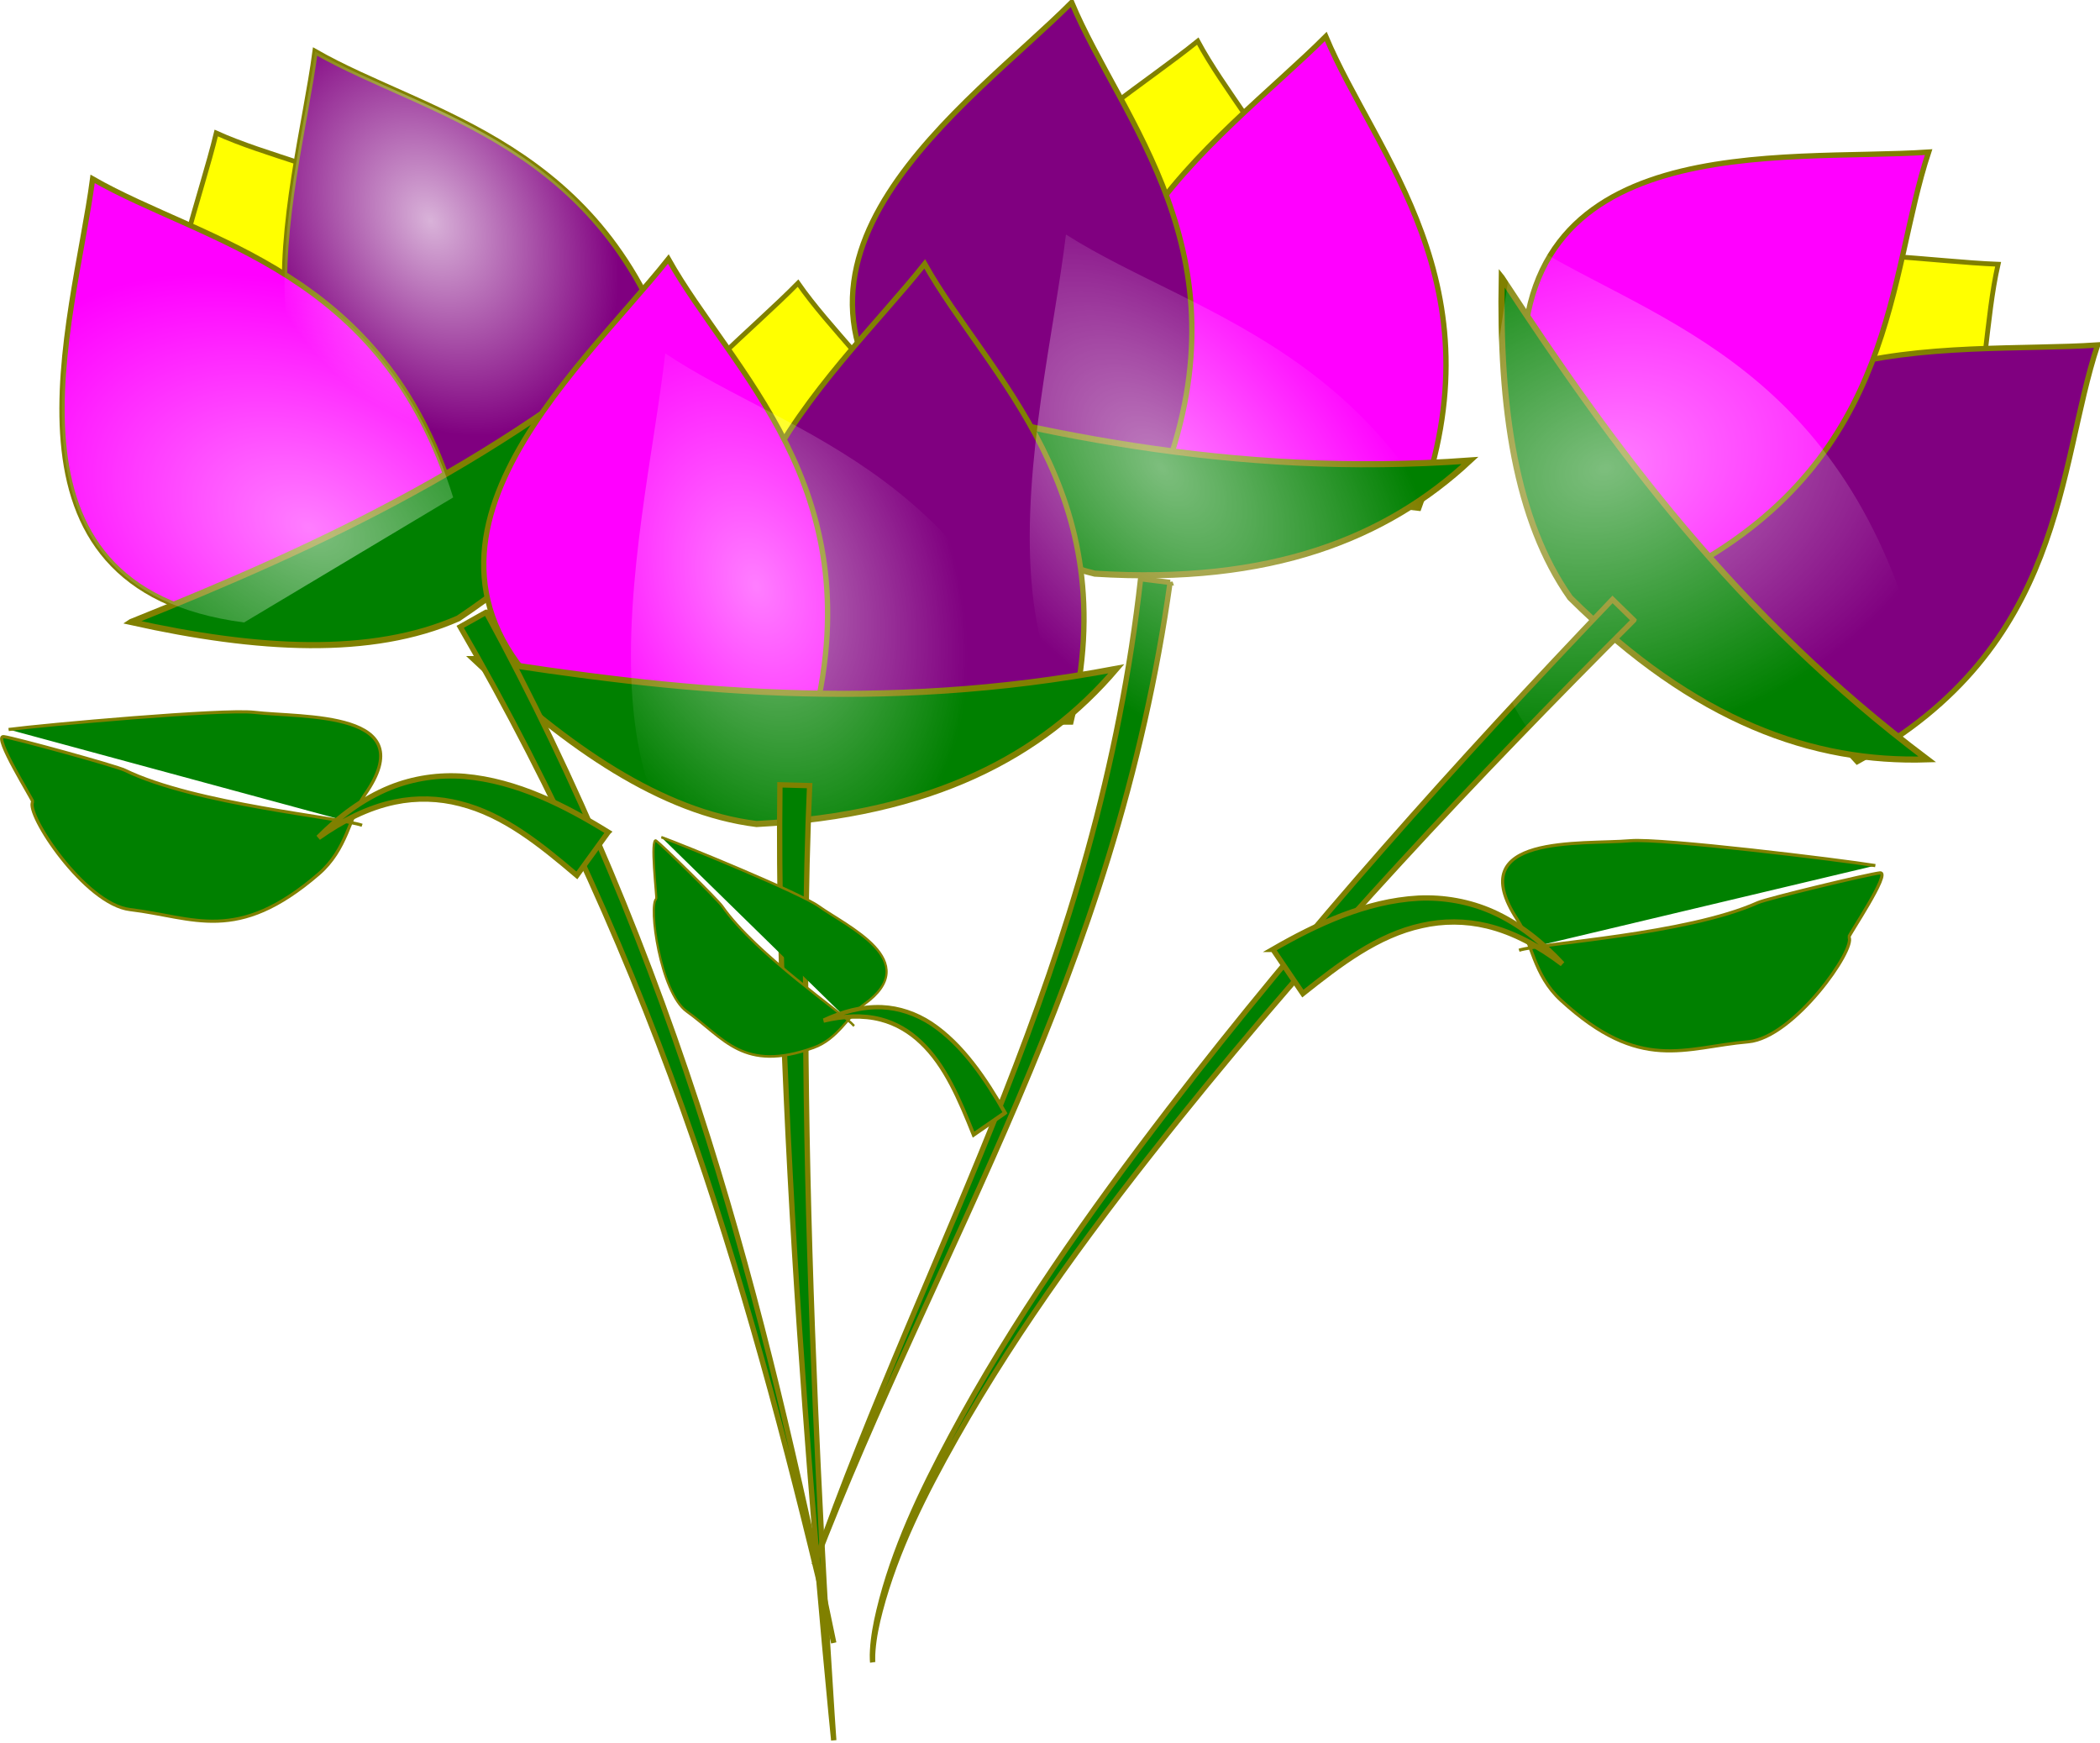 <?xml version="1.0" encoding="UTF-8"?>
<svg version="1.1" viewBox="0 0 706.71 586.57" xmlns="http://www.w3.org/2000/svg" xmlns:xlink="http://www.w3.org/1999/xlink">
<defs>
<linearGradient id="a">
<stop stop-color="#fff" offset="0"/>
<stop stop-color="#fff" stop-opacity="0" offset="1"/>
</linearGradient>
<radialGradient id="g" cx="358.77" cy="131.51" r="32.199" gradientTransform="matrix(1.542 -.922 1.229 2.054 -540.66 333.45)" gradientUnits="userSpaceOnUse" xlink:href="#a"/>
<radialGradient id="f" cx="322.9" cy="142.34" r="32.199" gradientTransform="matrix(1.095 1.669 -1.114 .731 114.83 -474.92)" gradientUnits="userSpaceOnUse" xlink:href="#a"/>
<filter id="b" x="-.026" y="-.023" width="1.051" height="1.045" color-interpolation-filters="sRGB">
<feGaussianBlur stdDeviation="0.781"/>
</filter>
<radialGradient id="e" cx="304.48" cy="129.17" r="32.199" gradientTransform="matrix(1,0,0,1.332,-19.069,-28.165)" gradientUnits="userSpaceOnUse" xlink:href="#a"/>
<radialGradient id="d" cx="304.48" cy="129.17" r="32.199" gradientTransform="matrix(1.522 1.014 -1.025 .846 -45.632 -273.97)" gradientUnits="userSpaceOnUse" xlink:href="#a"/>
<radialGradient id="c" cx="304.48" cy="129.17" r="32.199" gradientTransform="matrix(.926 -.292 .485 1.579 -59.264 28.807)" gradientUnits="userSpaceOnUse" xlink:href="#a"/>
</defs>
<g transform="translate(-29.311 -198.44)">
<g transform="matrix(1.785 .205 -.205 1.785 -142.01 -26.759)" stroke="#808000">
<path d="m314.5 165.16c-38.736-24.762 1.346-52.206 18.283-69.466 11.826 17.044 37.959 34.345 27.424 69.466z" fill="#ff0" stroke-width=".901px"/>
<path d="m338.25 177.89c-38.676-30.582 1.344-64.478 18.254-85.796 11.808 21.05 37.9 42.419 27.382 85.796z" fill="#f0f" stroke-width="1px"/>
<path d="m290.24 176.98c-38.676-30.582 1.344-64.478 18.254-85.796 11.808 21.05 37.9 42.419 27.382 85.796z" fill="#800080" stroke-width="1px"/>
<path d="m272.06 166.1c17.649 16.711 35.298 28.67 52.947 30.887 33.046-1.7 53.552-12.867 67.387-29.07-44.057 8.33-82.611 4.199-120.33-1.817z" fill="#008000" stroke-width="1.145px"/>
</g>
<g transform="matrix(1.21,1.329,-1.329,1.21,426.24,-270.69)" stroke="#808000">
<path d="m314.5 165.16c-38.736-24.762 1.346-52.206 18.283-69.466 11.826 17.044 37.959 34.345 27.424 69.466z" fill="#ff0" stroke-width=".901px"/>
<path d="m338.25 177.89c-38.676-30.582 1.344-64.478 18.254-85.796 11.808 21.05 37.9 42.419 27.382 85.796z" fill="#800080" stroke-width="1px"/>
<path d="m290.24 176.98c-38.676-30.582 1.344-64.478 18.254-85.796 11.808 21.05 37.9 42.419 27.382 85.796z" fill="#f0f" stroke-width="1px"/>
<path d="m272.06 166.1c17.649 16.711 35.298 28.67 52.947 30.887 33.046-1.7 53.552-12.867 67.387-29.07-44.057 8.33-82.611 4.199-120.33-1.817z" fill="#008000" stroke-width="1.145px"/>
</g>
<path d="m137.97 367.18c-82.565-2.45-46.078-81.735-35.885-123.97 33.955 15.37 90.207 17.943 106.36 81.811z" fill="#ff0" stroke="#808000" stroke-width="1.618px"/>
<path d="m186.34 364.9c-87.845-11.48-57.4-100.66-50.99-149.12 37.622 21.565 97.563 30.445 121.35 107.03z" fill="#800080" stroke="#808000" stroke-width="1.797px"/>
<path d="m111.47 407.77c-87.837-11.48-57.396-100.65-50.986-149.12 37.622 21.56 97.566 30.44 121.36 107.03z" fill="#f0f" stroke="#808000" stroke-width="1.797px"/>
<path d="m73.406 407.77c42.626 9.487 80.869 11.647 110.13-1.214 49.384-33.102 70.702-69.234 77.087-106.98-60.245 53.481-123.5 82.673-187.21 108.19z" fill="#008000" stroke="#808000" stroke-width="2.058px"/>
<path d="m186.34 364.9c-87.845-11.48-57.4-100.66-50.99-149.12 37.622 21.565 97.563 30.445 121.35 107.03z" fill="url(#g)" opacity=".7"/>
<path transform="matrix(1.542 -.922 .922 1.542 -499.28 402.62)" d="m290.24 176.98c-38.676-30.582 1.344-64.478 18.254-85.796 11.808 21.05 37.9 42.419 27.382 85.796z" fill="url(#f)" filter="url(#b)" opacity=".7"/>
<g transform="matrix(1.797,0,0,1.797,-300.14,121.76)" stroke="#808000">
<path d="m314.5 165.16c-38.736-24.762 1.346-52.206 18.283-69.466 11.826 17.044 37.959 34.345 27.424 69.466z" fill="#ff0" stroke-width=".901px"/>
<path d="m338.25 177.89c-38.676-30.582 1.344-64.478 18.254-85.796 11.808 21.05 37.9 42.419 27.382 85.796z" fill="#800080" stroke-width="1px"/>
<path d="m290.24 176.98c-38.676-30.582 1.344-64.478 18.254-85.796 11.808 21.05 37.9 42.419 27.382 85.796z" fill="#f0f" stroke-width="1px"/>
<path d="m272.06 166.1c17.649 16.711 35.298 28.67 52.947 30.887 33.046-1.7 53.552-12.867 67.387-29.07-44.057 8.33-82.611 4.199-120.33-1.817z" fill="#008000" stroke-width="1.145px"/>
</g>
<path transform="matrix(1.73,-1.211,1.035,2.025,-358.88,450.02)" d="m271.18 193.37c-38.676-30.582 1.344-64.478 18.254-85.796 11.808 21.05 37.9 42.419 27.382 85.796z" fill="url(#e)" filter="url(#b)" opacity=".7"/>
<path d="m301.77 462.83-9.996-0.275c-0.421 35.103 0.597 70.146 2.164 105.12 1.558 34.791 3.728 69.537 6.284 104.24 1.965 26.679 4.16 53.337 6.588 79.97 0.716 7.852 1.451 15.702 2.217 23.549v1e-5c0.208 2.127 0.417 4.254 0.631 6.381 0.056 0.561 0.113 1.121 0.17 1.681 0.021 0.205 0.041 0.41 0.063 0.614-0.016-0.205-0.029-0.411-0.044-0.616-0.04-0.562-0.079-1.124-0.118-1.686-0.147-2.132-0.291-4.264-0.432-6.397-0.521-7.866-1.013-15.734-1.484-23.603-1.598-26.69-2.964-53.391-4.098-80.098-1.475-34.742-2.563-69.493-3.039-104.24-0.477-34.93-0.407-69.844 1.094-104.64z" fill="#008000" fill-rule="evenodd" stroke="#808000" stroke-width="1.797"/>
<path d="m579.12 407.15-7.15-6.991c-52.356 54.765-103.12 111.25-149.28 171.36 0 1e-5 -1e-5 1e-5 -1e-5 2e-5 -26.884 34.997-52.502 71.214-73.328 110.14-10.028 18.731-19.328 38.145-24.258 58.812v2e-5c-1.04 4.358-1.879 8.784-2.137 13.255v2e-5c-0.06 1.044-0.088 2.09-0.043 3.134 0.011 0.254 0.026 0.509 0.051 0.762v2e-5c6e-3 0.063 0.013 0.126 0.02 0.188l6e-3 0.047 2e-3 0.016-2e-3 -0.016c-2e-3 -0.016-3e-3 -0.032-5e-3 -0.047-6e-3 -0.063-0.011-0.126-0.016-0.189-0.019-0.254-0.028-0.508-0.033-0.762-0.021-1.044 0.031-2.087 0.114-3.127v-3e-5c0.358-4.456 1.296-8.843 2.43-13.164 1e-5 -1e-5 1e-5 -2e-5 1e-5 -3e-5 5.38-20.496 15.075-39.564 25.487-58.021 21.625-38.309 47.937-73.745 75.521-108.03 1e-5 0 1e-5 -1e-5 1e-5 -1e-5 47.356-58.85 99.185-113.94 152.62-167.36z" fill="#008000" fill-rule="evenodd" stroke="#808000" stroke-width="1.797"/>
<path d="m192.9 404.49-8.717 4.9c31.922 55.005 58.128 113.4 78.932 173.72 18.962 54.966 33.518 111.46 46.777 168.21-11.71-57.09-24.72-114-42.25-169.71-19.24-61.13-44-120.66-74.74-177.12z" fill="#008000" fill-rule="evenodd" stroke="#808000" stroke-width="1.797"/>
<path d="m423.08 394.44-9.922-1.25c-3.448 30.954-9.539 61.656-17.896 91.763-7.738 27.881-17.412 55.268-28.055 82.294v1e-5c-20.764 52.721-45.092 104.25-63.88 157.82 20.303-53.015 46.02-103.68 68.357-155.99v-1e-5c11.453-26.817 21.972-54.103 30.603-82.072v-1e-5c9.319-30.207 16.384-61.167 20.792-92.572z" fill="#008000" fill-rule="evenodd" stroke="#808000" stroke-width="1.797"/>
<g transform="matrix(1.616 .785 -.785 1.616 995.67 321.4)" fill="#008000" stroke="#808000">
<path d="m-180.01 209.24c3.1-2.982 26.956-16.351 36.331-27.555 1.236-1.477 16.527-14.051 18.165-15.03 1.836-1.097-0.221 13.228 0 13.36 2.212 1.322-1.038 21.495-8.384 25.885-10.342 6.18-15.529 14.148-34.933 8.35-6.802-2.032-9.641-7.431-13.973-10.02-16.577-9.906 4.763-17.876 12.576-22.545 5.038-3.011 36.945-13.961 43.317-15.865" stroke-width=".592px"/>
<path d="m-221.56 229.24 8.663 4.996c3.877-8.094 7.844-15.985 14.498-21.21 3.134-2.518 6.926-4.374 11.017-5.262 5.032-1.107 10.486-0.81 15.789 0.243-5.038-1.964-10.475-3.269-16.135-3.068-4.633 0.179-9.288 1.464-13.505 3.764v1e-5c-8.64 4.801-15.069 12.788-20.328 20.537z" fill-rule="evenodd"/>
</g>
<g transform="matrix(-1.222,0,0,1.463,96.78,237.58)" fill="#008000" stroke="#808000">
<path d="m-180.01 209.24c3.1-2.982 26.956-16.351 36.331-27.555 1.236-1.477 16.527-14.051 18.165-15.03 1.836-1.097-0.221 13.228 0 13.36 2.212 1.322-1.038 21.495-8.384 25.885-10.342 6.18-15.529 14.148-34.933 8.35-6.802-2.032-9.641-7.431-13.973-10.02-16.577-9.906 4.763-17.876 12.576-22.545 5.038-3.011 36.945-13.961 43.317-15.865" stroke-width=".592px"/>
<path d="m-221.56 229.24 8.663 4.996c3.877-8.094 7.844-15.985 14.498-21.21 3.134-2.518 6.926-4.374 11.017-5.262 5.032-1.107 10.486-0.81 15.789 0.243-5.038-1.964-10.475-3.269-16.135-3.068-4.633 0.179-9.288 1.464-13.505 3.764v1e-5c-8.64 4.801-15.069 12.788-20.328 20.537z" fill-rule="evenodd"/>
</g>
<g transform="matrix(-1.64 .734 .734 1.64 -297.64 265.15)" fill="#008000" stroke="#808000">
<path d="m-180.01 209.24c3.1-2.982 26.956-16.351 36.331-27.555 1.236-1.477 16.527-14.051 18.165-15.03 1.836-1.097-0.221 13.228 0 13.36 2.212 1.322-1.038 21.495-8.384 25.885-10.342 6.18-15.529 14.148-34.933 8.35-6.802-2.032-9.641-7.431-13.973-10.02-16.577-9.906 4.763-17.876 12.576-22.545 5.038-3.011 36.945-13.961 43.317-15.865" stroke-width=".592px"/>
<path d="m-221.56 229.24 8.663 4.996c3.877-8.094 7.844-15.985 14.498-21.21 3.134-2.518 6.926-4.374 11.017-5.262 5.032-1.107 10.486-0.81 15.789 0.243-5.038-1.964-10.475-3.269-16.135-3.068-4.633 0.179-9.288 1.464-13.505 3.764v1e-5c-8.64 4.801-15.069 12.788-20.328 20.537z" fill-rule="evenodd"/>
</g>
<path transform="matrix(1.824,-1.211,1.091,2.025,-257.26,410.02)" d="m271.18 193.37c-38.676-30.582 1.344-64.478 18.254-85.796 11.808 21.05 37.9 42.419 27.382 85.796z" fill="url(#c)" filter="url(#b)" opacity=".7"/>
<path transform="matrix(1.73,-1.211,1.035,2.025,-73.17,410.02)" d="m271.18 193.37c-38.676-30.582 1.344-64.478 18.254-85.796 11.808 21.05 37.9 42.419 27.382 85.796z" fill="url(#d)" filter="url(#b)" opacity=".7"/>
</g>
</svg>
